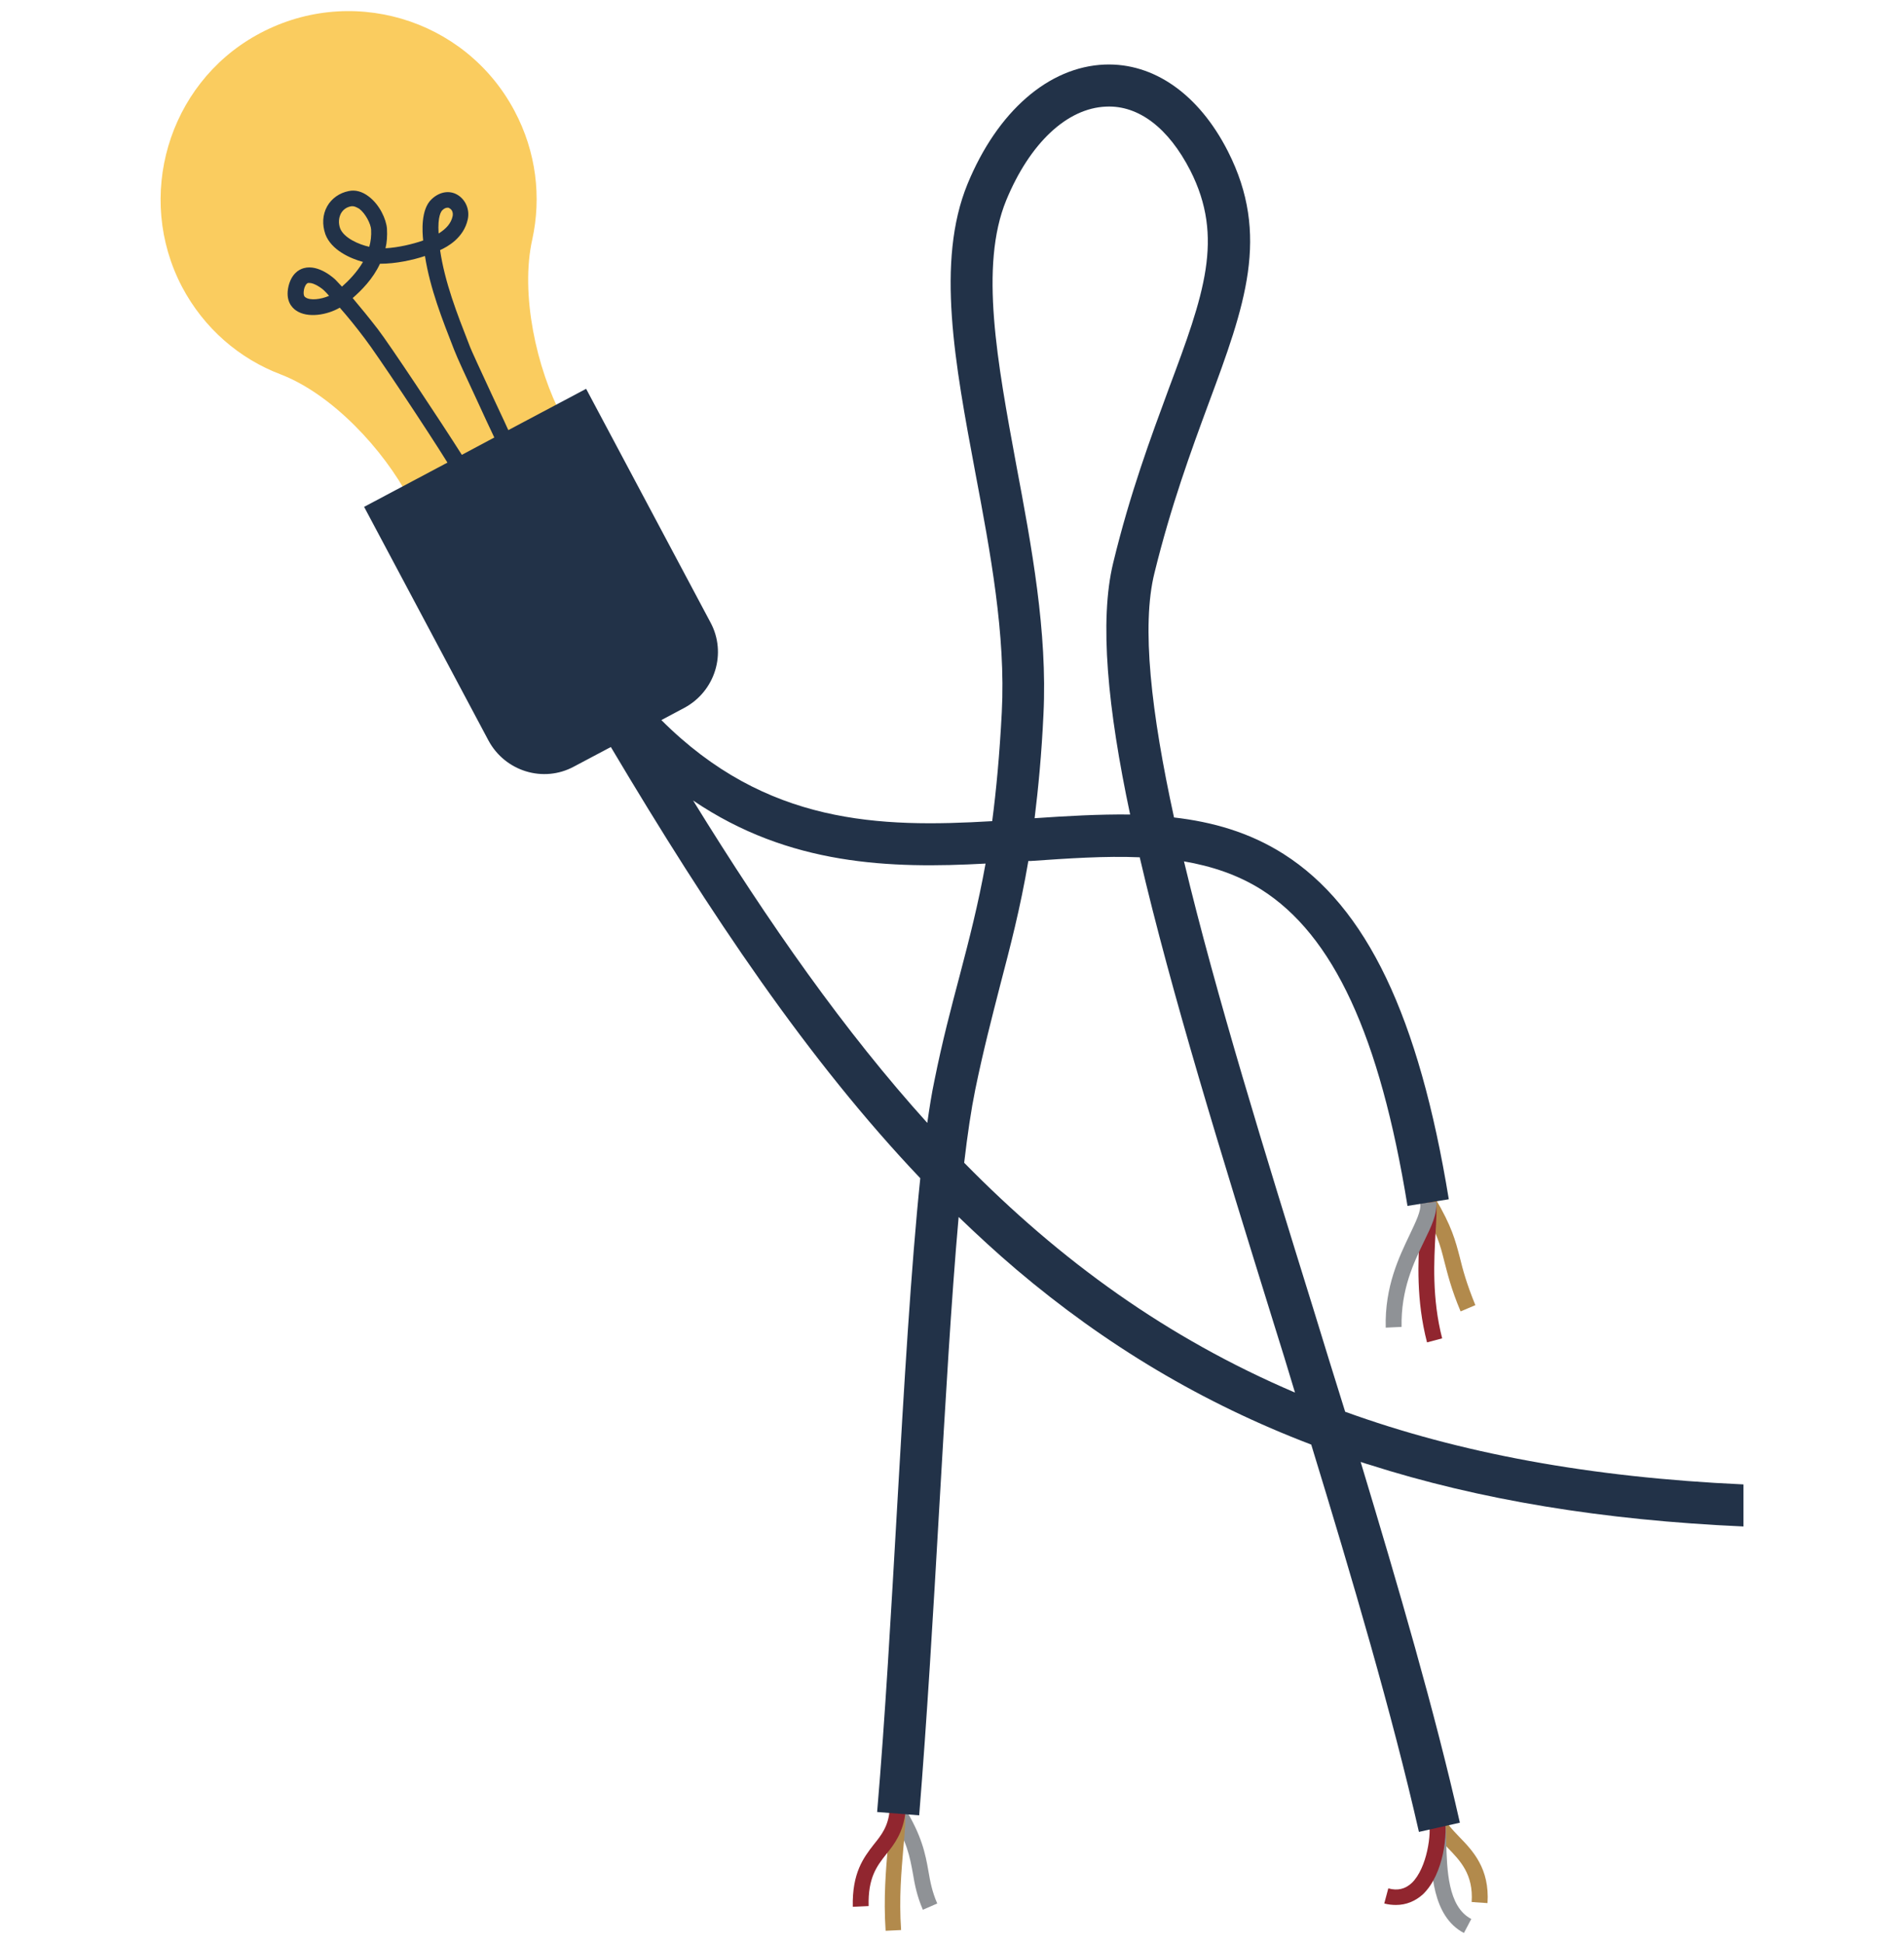 <?xml version="1.0" encoding="utf-8"?>
<svg xmlns="http://www.w3.org/2000/svg" xmlns:xlink="http://www.w3.org/1999/xlink" version="1.1" id="Ebene_1" x="0px" y="0px" viewBox="0 0 512 527" style="enable-background:new 0 0 512 527;" xml:space="preserve" width="48" height="49">
<style type="text/css">
	.st0{fill:#B28A4C;}
	.st1{fill:#91262F;}
	.st2{fill:#8F9296;}
	.st3{fill:#FACC5F;}
	.st4{fill:#223248;}
</style>
<g>
	<g>
		<g>
			<g>
				<path class="st0" d="M393.9,355.5c-2.6-6.2-3.5-10.1-4.4-13.5c-1.1-4.4-2-7.9-6.2-15l3.7-2.2c4.5,7.6,5.5,11.5,6.7,16.1      c0.8,3.3,1.8,7,4.2,12.9L393.9,355.5z"/>
			</g>
			<g>
				<path class="st1" d="M384.8,363.9c-3-11.5-2.4-22.1-2-29.8c0.2-3.2,0.3-5.9,0.2-7.9l4.3-0.4c0.2,2.2,0,5.1-0.2,8.5      c-0.4,7.4-1,17.6,1.8,28.5L384.8,363.9z"/>
			</g>
			<g>
				<path class="st2" d="M373.6,359.9c-0.3-11.2,3.7-19.3,6.5-25.2c1.7-3.6,3.1-6.4,2.9-8.5l4.3-0.4c0.3,3.3-1.3,6.6-3.3,10.7      c-2.8,5.8-6.3,13-6.1,23.2L373.6,359.9z"/>
			</g>
		</g>
		<g>
			<g>
				<path class="st2" d="M248.1,517.7c-1.6-3.7-2.2-6.8-2.7-9.8c-0.8-4.4-1.6-8.9-6-15.8l3.6-2.3c4.8,7.7,5.8,12.8,6.6,17.4      c0.5,2.9,1,5.6,2.4,8.8L248.1,517.7z"/>
			</g>
			<g>
				<path class="st0" d="M238,523.4c-0.6-9,0.1-16.6,0.6-22.7c0.4-4.1,0.6-7.3,0.4-9.5l4.2-0.4c0.3,2.6,0,6-0.4,10.3      c-0.5,6-1.2,13.4-0.6,22.1L238,523.4z"/>
			</g>
			<g>
				<path class="st1" d="M229.1,516.9c-0.2-9.2,2.9-13.3,5.7-16.9c2.1-2.6,3.9-4.9,4.3-9.3l4.3,0.4c-0.6,5.6-3,8.8-5.2,11.5      c-2.6,3.3-5,6.4-4.8,14.1L229.1,516.9z"/>
			</g>
		</g>
		<g>
			<g>
				<path class="st0" d="M401.2,515.9l-4.3-0.3c0.5-7.5-3.1-11.2-6.5-14.7c-2.3-2.4-4.5-4.6-5.1-7.8l4.2-0.8c0.4,1.9,2.1,3.6,4,5.6      C397.2,501.7,401.8,506.5,401.2,515.9z"/>
			</g>
			<g>
				<path class="st2" d="M394.8,524c-8.6-4.5-8.9-16.7-9.1-24.7c-0.1-2.5-0.1-4.8-0.4-6l4.2-1c0.4,1.7,0.5,4.1,0.5,6.9      c0.2,7.5,0.4,17.7,6.8,21L394.8,524z"/>
			</g>
			<g>
				<path class="st1" d="M376.4,516.4c-1,0-2.1-0.1-3.2-0.4l1.1-4.1c2.5,0.7,4.6,0.2,6.4-1.5c4.1-4,5.4-13.4,4.6-17l4.2-1      c1,4.3-0.1,15.6-5.8,21.1C381.6,515.4,379.1,516.4,376.4,516.4z"/>
			</g>
		</g>
		<g>
			<path class="st3" d="M150.4,113.2c-7.1-13.3-11.5-33.6-8.2-48.3c2.5-11.4,1.1-23.7-4.8-34.8C124,4.8,92.4-4.5,67.3,9.6     C43.4,23,34.5,53.4,47.2,77.7c6,11.4,15.7,19.6,26.8,23.8c14,5.4,27.9,20.4,34.9,33.7L150.4,113.2z"/>
		</g>
	</g>
	<g>
		<path class="st4" d="M369,397c30,9.6,63.5,15.1,101.6,16.8v-11.4c-41.7-1.9-77.1-8.5-108-19.7c-2.9-9.3-5.8-18.6-8.6-27.8    c-13.1-42.2-26.4-85.1-35.1-121.4c7.5,1.3,14.5,3.6,20.9,7.6c19.6,12.4,32.2,39.6,39.7,85.8l11.2-1.8    c-8.1-49.6-22.3-79.3-44.8-93.6c-9.3-5.9-19.3-8.7-29.7-9.9c-6.2-28.4-8.9-51.9-5.3-66.3c4.5-18.3,9.9-33,14.7-46    c9.8-26.4,16.8-45.5,5.2-68.3c-7.9-15.5-20.1-24-33.4-23.5c-15.2,0.6-29.1,12.7-37.2,32.4c-8.6,21-3.4,48.7,2.1,78.1    c4.1,21.7,8.3,44.1,7.2,65.1c-0.6,11.5-1.5,21.1-2.6,29.5c-30.4,1.8-61.3,1-89.7-27.4l6.2-3.3c8.4-4.5,11.6-14.9,7.1-23.2    l-33.7-63.3l-21.1,11.2c-1.2-2.7-2.9-6.2-4.6-9.9c-2.6-5.7-5.4-11.5-6.1-13.5c-3.2-8.2-6.5-16.6-7.8-25.4c2-0.9,6.4-3.3,7.5-8.3    c0.6-2.7-0.6-5.4-2.8-6.7c-2.2-1.3-4.9-0.8-7,1.2c-3,2.8-2.5,9-2.3,11l0,0.2c-2.9,1-6.7,1.9-10.2,2.1c0.4-1.6,0.5-3.4,0.4-5.3    c-0.2-2.6-2-6.5-4.9-8.7c-1.8-1.4-3.7-1.9-5.5-1.5c-2.5,0.5-4.6,2-5.8,4.1c-1.3,2.3-1.4,5-0.5,7.6c1.6,4.3,6.8,6.6,10.2,7.5    c-1.7,2.9-4,5.2-5.7,6.7c-0.6-0.6-1.2-1.3-1.8-1.9c0,0-4.4-4.3-8.6-3.1c-1.4,0.4-3.3,1.6-4.1,4.9c-0.9,3.9,0.9,5.8,2.1,6.6    c3.1,2.1,8.4,1.2,11.8-0.8c2.2,2.5,4.4,5.2,6.8,8.4c3.1,4,16.8,24.6,22.4,33.6l-22.6,12l33.7,63.3c4.5,8.4,14.9,11.6,23.2,7.1    l10-5.3c27.1,45.6,53.6,85,83.9,116.9c-2.5,24.1-4.4,56.2-6.3,89.5c-1.6,27.8-3.2,56.5-5.4,82.3l11.4,0.9    c2.1-25.9,3.8-54.7,5.4-82.6c1.7-29.1,3.3-57.2,5.3-79.6c5.1,4.9,10.3,9.7,15.6,14.2c24.3,20.6,50.6,36.3,80,47.5    c11.2,36.6,21.9,72.9,29.2,105l11.1-2.5c-6.8-30.1-16.6-63.7-26.9-97.8C367.5,396.5,368.2,396.8,369,397z M80.7,80.6    c-0.2-0.1-0.7-0.5-0.4-2.1c0.1-0.6,0.5-1.6,1.1-1.8c0.1,0,0.2,0,0.4,0c1.2,0,3.2,1.3,4,2.1c0.5,0.5,0.9,0.9,1.3,1.4    C84.8,81.2,81.9,81.5,80.7,80.6z M117.8,57c0.4-0.4,0.9-0.7,1.4-0.7c0.2,0,0.4,0,0.6,0.2c0.6,0.3,1,1.1,0.8,2.1    c-0.4,1.9-1.7,3.4-3.8,4.7C116.5,58.6,117.5,57.3,117.8,57z M90.1,61.9c-0.5-1.4-0.4-2.8,0.2-4c0.6-1.1,1.6-1.8,2.9-2    c0.1,0,0.2,0,0.3,0c0.5,0,1.1,0.3,1.8,0.7c1.7,1.3,3.1,4.1,3.2,5.6c0.1,1.7-0.1,3.3-0.5,4.7C95.2,66.3,91.1,64.5,90.1,61.9z     M123.1,123.3c-5.7-9-19.7-30.1-22.8-34.1c-2.4-3.1-4.6-5.8-6.8-8.4c2.4-2.1,5.5-5.2,7.4-9.3c4.3,0,8.9-1,12.2-2.1    c1.4,8.9,4.7,17.2,7.9,25.4c0.8,2.1,3.4,7.7,6.2,13.7c1.7,3.7,3.4,7.4,4.7,10.1L123.1,123.3z M270.7,54.3    c6.4-15.5,16.5-25,27.1-25.4c8.8-0.4,16.9,5.8,22.8,17.3c9.3,18.3,3.7,33.7-5.8,59.1c-4.9,13.3-10.5,28.3-15.1,47.3    c-3.8,15.7-1.5,39.5,4.6,68.2c-8.4-0.1-17.1,0.4-25.9,1c1-8.2,1.9-17.4,2.4-28.2c1.1-22.3-3.2-45.4-7.4-67.7    C268.3,98.2,263.4,72.1,270.7,54.3z M251.2,293.1c-0.7,3.3-1.3,7.1-1.9,11.3c-22.4-24.8-42.9-54-63.5-87.4    c26.1,17.7,53.6,18.5,79.3,17.1c-2,11.1-4.4,20.4-7,30.3C255.8,273.1,253.4,282.1,251.2,293.1z M259.3,315.2    c0.9-7.7,1.9-14.4,3-19.8c2.2-10.7,4.5-19.5,6.7-28.1c2.8-10.7,5.5-21,7.7-33.9c0.2,0,0.4,0,0.6,0c10.2-0.7,20.2-1.4,29.6-1    c8.6,36.9,22.2,80.8,36.2,125.9c2,6.4,4,12.8,5.9,19.2C314.3,362.7,285.4,341.8,259.3,315.2z"/>
	</g>
</g>
</svg>
